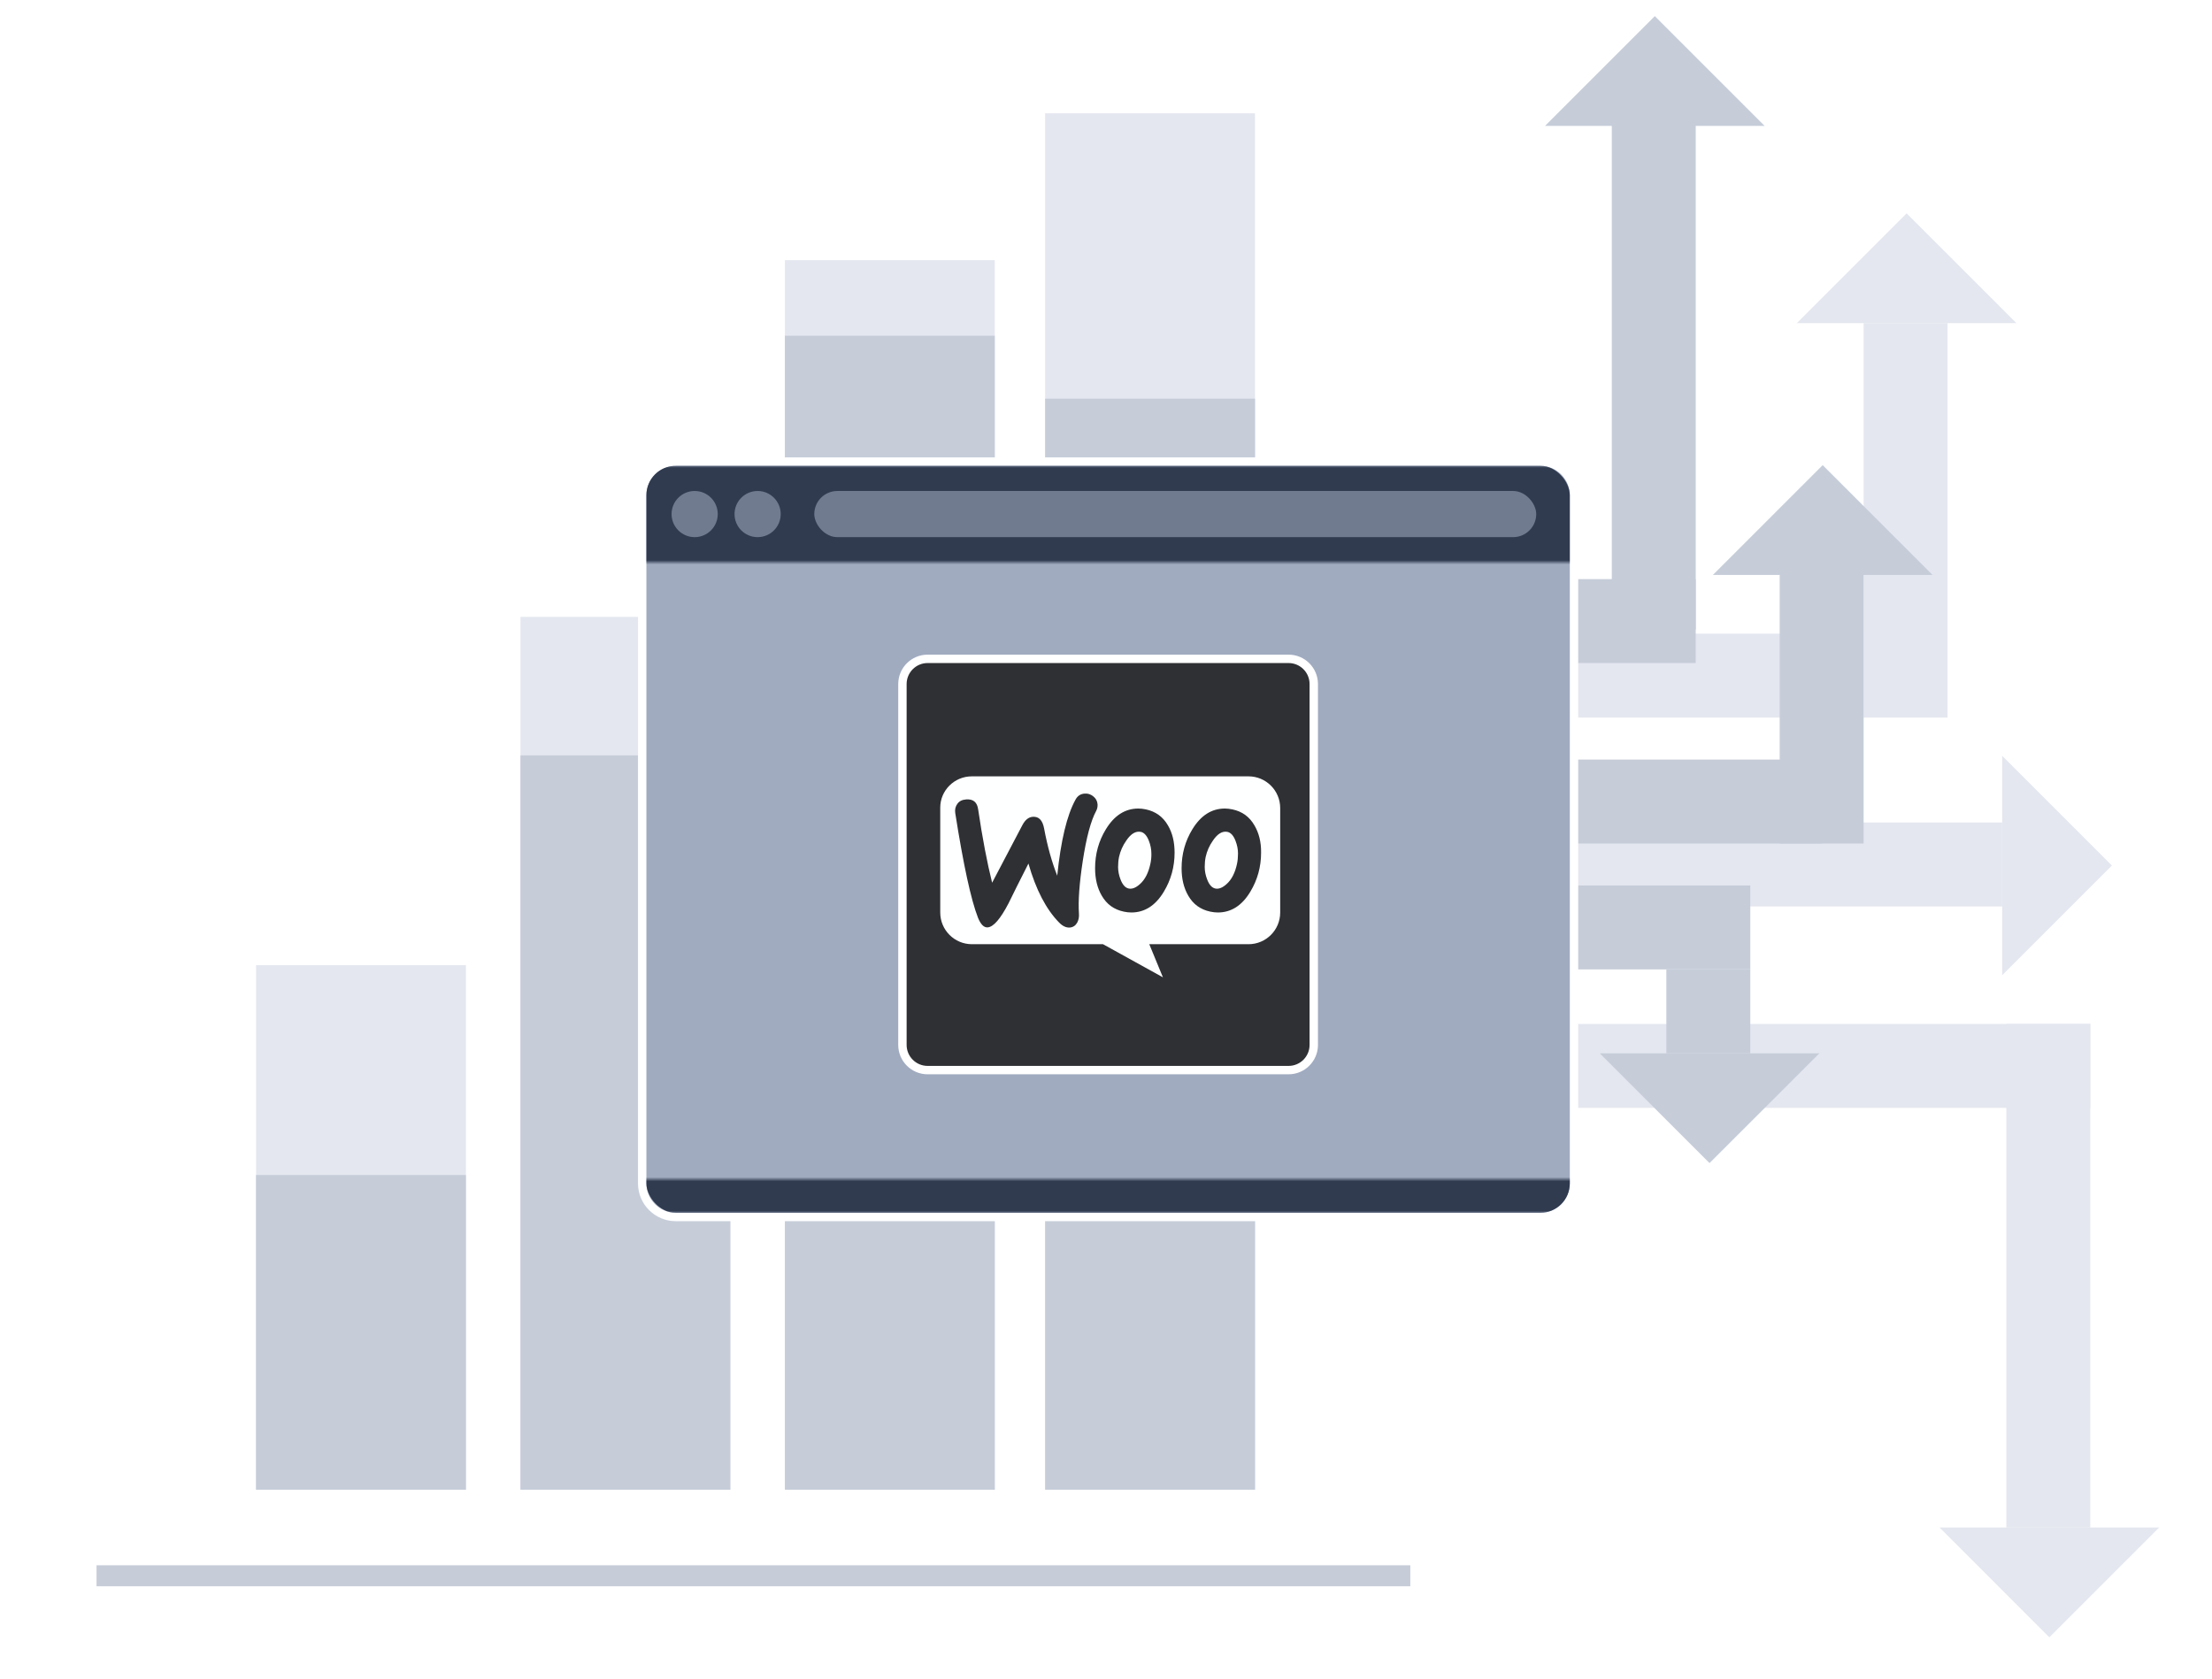 <?xml version="1.0" encoding="UTF-8"?>
<svg id="hosting-graphic-woocommerce-analysis" xmlns="http://www.w3.org/2000/svg" xmlns:xlink="http://www.w3.org/1999/xlink" viewBox="0 0 527 400">
  <defs>
    <style>
      .cls-1 {
        opacity: .6;
      }

      .cls-1, .cls-2 {
        fill: none;
      }

      .cls-3 {
        filter: url(#luminosity-invert);
      }

      .cls-4 {
        fill: #fff;
      }

      .cls-5 {
        fill: #feffff;
      }

      .cls-6 {
        fill: #a0abc0;
      }

      .cls-7 {
        fill: #303b50;
      }

      .cls-8 {
        fill: #d2d7e5;
      }

      .cls-9 {
        fill: #707b90;
      }

      .cls-10 {
        fill: #2f3033;
      }

      .cls-2 {
        mask: url(#mask);
      }
    </style>
    <filter id="luminosity-invert" x="149.36" y="111" width="237.43" height="178" color-interpolation-filters="sRGB" filterUnits="userSpaceOnUse">
      <feColorMatrix result="cm" values="-1 0 0 0 1 0 -1 0 0 1 0 0 -1 0 1 0 0 0 1 0"/>
    </filter>
    <mask id="mask" x="149.36" y="111" width="237.43" height="178" maskUnits="userSpaceOnUse">
      <g class="cls-3">
        <g>
          <rect class="cls-7" x="149.36" y="111" width="237.43" height="23"/>
          <rect class="cls-7" x="150.69" y="281" width="230.12" height="8"/>
        </g>
      </g>
    </mask>
  </defs>
  <g id="background" class="cls-1">
    <g>
      <g>
        <rect class="cls-8" x="187" y="62" width="50" height="293" transform="translate(424 417) rotate(-180)"/>
        <rect class="cls-8" x="249" y="27" width="50" height="328" transform="translate(548 382) rotate(-180)"/>
        <rect class="cls-8" x="124" y="147" width="50" height="208" transform="translate(298 502) rotate(-180)"/>
        <rect class="cls-8" x="61" y="230" width="50" height="125" transform="translate(172 585) rotate(-180)"/>
        <rect class="cls-6" x="249" y="95" width="50" height="260" transform="translate(548 450) rotate(-180)"/>
        <rect class="cls-6" x="187" y="80" width="50" height="275" transform="translate(424 435) rotate(-180)"/>
        <rect class="cls-6" x="124" y="180" width="50" height="175" transform="translate(298 535) rotate(-180)"/>
        <rect class="cls-6" x="61" y="280" width="50" height="75" transform="translate(172 635) rotate(-180)"/>
      </g>
      <rect class="cls-6" x="23" y="373" width="313" height="5"/>
    </g>
    <g>
      <rect class="cls-8" x="444" y="77" width="20" height="94"/>
      <polygon class="cls-8" points="428.09 77 454.25 50.84 480.41 77 428.09 77"/>
      <rect class="cls-8" x="368" y="95" width="20" height="132" transform="translate(217 539) rotate(-90)"/>
      <rect class="cls-8" x="354.5" y="93.5" width="20" height="225" transform="translate(570.5 -158.5) rotate(90)"/>
      <polygon class="cls-8" points="477 180.09 503.16 206.25 477 232.41 477 180.09"/>
      <rect class="cls-8" x="478" y="244" width="20" height="120" transform="translate(976 608) rotate(180)"/>
      <polygon class="cls-8" points="514.41 364 488.25 390.16 462.09 364 514.41 364"/>
      <rect class="cls-6" x="384" y="20" width="20" height="130"/>
      <polygon class="cls-6" points="368.09 30 394.25 3.84 420.41 30 368.09 30"/>
      <rect class="cls-6" x="424" y="127" width="20" height="74"/>
      <polygon class="cls-6" points="408.09 137 434.25 110.84 460.41 137 408.09 137"/>
      <rect class="cls-6" x="344" y="98" width="20" height="100" transform="translate(502 -206) rotate(90)"/>
      <rect class="cls-6" x="358" y="125" width="20" height="132" transform="translate(177 559) rotate(-90)"/>
      <rect class="cls-8" x="403" y="169" width="20" height="170" transform="translate(667 -159) rotate(90)"/>
      <rect class="cls-6" x="397" y="231" width="20" height="20"/>
      <polygon class="cls-6" points="381.13 251 407.29 277.16 433.46 251 381.13 251"/>
      <rect class="cls-6" x="356.5" y="170.5" width="20" height="101" transform="translate(145.5 587.5) rotate(-90)"/>
    </g>
  </g>
  <g>
    <g>
      <rect class="cls-6" x="153" y="110" width="222" height="180" rx="8" ry="8"/>
      <path class="cls-4" d="m367,111c3.85,0,7,3.15,7,7v164c0,3.85-3.15,7-7,7h-206c-3.85,0-7-3.15-7-7V118c0-3.85,3.15-7,7-7h206m0-2h-206c-4.96,0-9,4.04-9,9v164c0,4.96,4.04,9,9,9h206c4.96,0,9-4.04,9-9V118c0-4.96-4.04-9-9-9h0Z"/>
    </g>
    <g class="cls-2">
      <rect class="cls-7" x="154" y="111" width="220" height="178" rx="7" ry="7"/>
    </g>
    <circle class="cls-9" cx="165.5" cy="122.5" r="5.5"/>
    <circle class="cls-9" cx="180.5" cy="122.5" r="5.5"/>
    <rect class="cls-9" x="194" y="117" width="172" height="11" rx="5.5" ry="5.5"/>
  </g>
  <g>
    <g>
      <rect class="cls-10" x="215" y="157" width="98" height="98" rx="6" ry="6"/>
      <path class="cls-4" d="m307,158c2.76,0,5,2.24,5,5v86c0,2.76-2.24,5-5,5h-86c-2.76,0-5-2.24-5-5v-86c0-2.76,2.24-5,5-5h86m0-2h-86c-3.86,0-7,3.14-7,7v86c0,3.86,3.14,7,7,7h86c3.86,0,7-3.14,7-7v-86c0-3.86-3.14-7-7-7h0Z"/>
    </g>
    <g>
      <path class="cls-5" d="m231.52,185h65.93c4.17,0,7.55,3.38,7.55,7.55v24.9c0,4.17-3.38,7.55-7.55,7.55h-23.64l3.25,7.89-14.27-7.89h-31.23c-4.17,0-7.55-3.38-7.55-7.55v-24.95c-.03-4.11,3.34-7.5,7.52-7.5h0Z"/>
      <path class="cls-10" d="m228.11,191.52c.46-.63,1.15-.95,2.07-1.02,1.68-.13,2.63.66,2.86,2.37,1.02,6.88,2.14,12.71,3.33,17.48l7.21-13.73c.66-1.25,1.48-1.91,2.47-1.98,1.45-.1,2.34.82,2.7,2.77.82,4.38,1.88,8.1,3.13,11.26.86-8.36,2.3-14.39,4.35-18.11.49-.92,1.22-1.38,2.17-1.45.76-.07,1.45.16,2.07.66.63.49.95,1.12,1.02,1.88.03.59-.07,1.09-.33,1.58-1.28,2.37-2.34,6.36-3.19,11.89-.82,5.37-1.12,9.55-.92,12.55.07.82-.07,1.55-.4,2.17-.4.72-.99,1.12-1.75,1.19-.86.07-1.75-.33-2.6-1.22-3.06-3.13-5.5-7.8-7.28-14.03-2.14,4.21-3.72,7.38-4.74,9.48-1.94,3.72-3.59,5.63-4.97,5.73-.89.07-1.65-.69-2.3-2.27-1.68-4.31-3.49-12.64-5.43-24.99-.13-.86.07-1.61.53-2.21h0Zm70.76,5.17c-1.19-2.07-2.93-3.33-5.27-3.82-.63-.13-1.22-.2-1.78-.2-3.16,0-5.73,1.65-7.74,4.94-1.71,2.8-2.57,5.89-2.57,9.29,0,2.54.53,4.71,1.58,6.52,1.19,2.07,2.93,3.33,5.27,3.82.63.13,1.22.2,1.78.2,3.19,0,5.76-1.65,7.74-4.94,1.71-2.83,2.57-5.93,2.57-9.32.03-2.57-.53-4.71-1.58-6.49Zm-4.15,9.12c-.46,2.17-1.28,3.79-2.5,4.87-.95.86-1.84,1.22-2.67,1.05-.79-.16-1.45-.86-1.94-2.14-.4-1.02-.59-2.04-.59-3,0-.82.07-1.65.23-2.4.3-1.35.86-2.67,1.75-3.92,1.09-1.61,2.24-2.27,3.42-2.04.79.16,1.45.86,1.94,2.14.4,1.02.59,2.04.59,3,0,.86-.07,1.68-.23,2.44h0Zm-16.46-9.12c-1.19-2.07-2.96-3.33-5.27-3.82-.63-.13-1.22-.2-1.78-.2-3.16,0-5.73,1.65-7.74,4.94-1.71,2.8-2.57,5.89-2.57,9.29,0,2.54.53,4.71,1.58,6.52,1.19,2.07,2.93,3.33,5.27,3.82.63.13,1.22.2,1.78.2,3.19,0,5.76-1.65,7.74-4.94,1.71-2.83,2.57-5.93,2.57-9.32,0-2.57-.53-4.71-1.58-6.49Zm-4.18,9.12c-.46,2.17-1.28,3.79-2.5,4.87-.95.86-1.84,1.22-2.67,1.05-.79-.16-1.45-.86-1.94-2.14-.4-1.02-.59-2.04-.59-3,0-.82.07-1.65.23-2.4.3-1.35.86-2.67,1.75-3.92,1.09-1.61,2.24-2.27,3.42-2.04.79.16,1.45.86,1.94,2.14.4,1.02.59,2.04.59,3,.03.86-.07,1.68-.23,2.44h0Z"/>
    </g>
  </g>
</svg>
